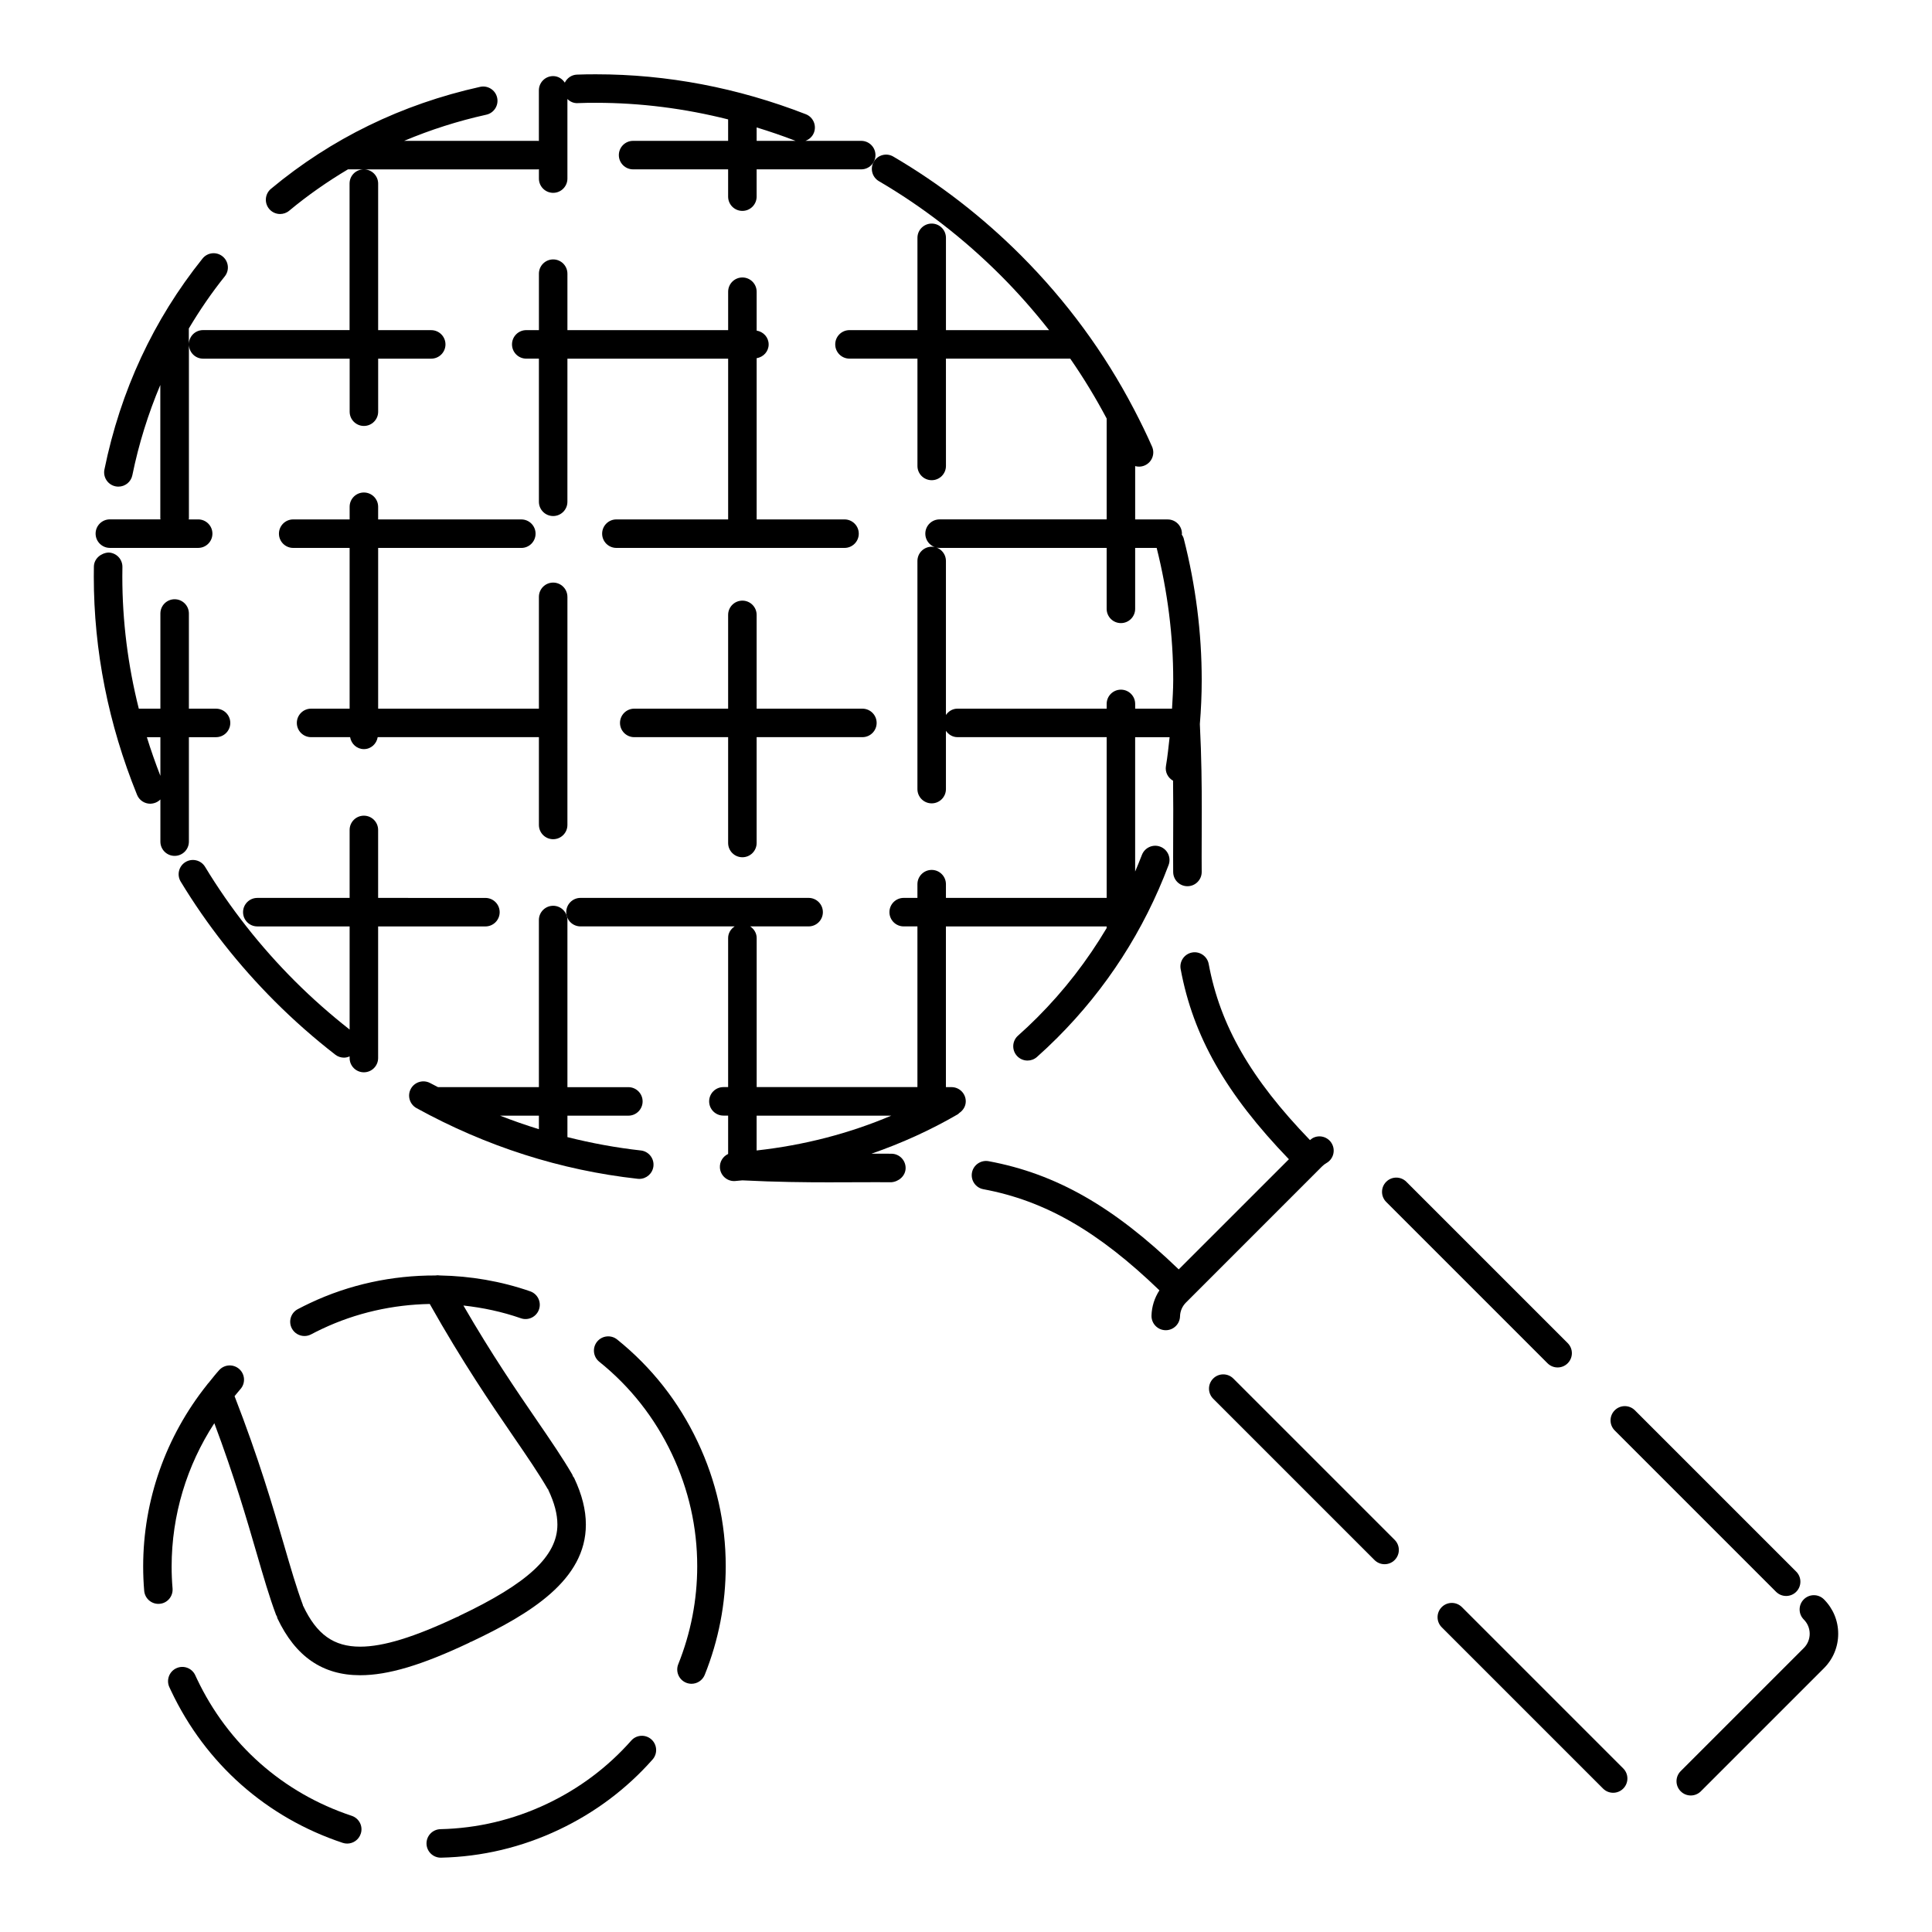 <?xml version="1.0" encoding="UTF-8"?>
<!-- Uploaded to: ICON Repo, www.svgrepo.com, Generator: ICON Repo Mixer Tools -->
<svg fill="#000000" width="800px" height="800px" version="1.1" viewBox="144 144 512 512" xmlns="http://www.w3.org/2000/svg">
 <g>
  <path d="m185.25 356.7c0.484-0.195 0.906-0.484 1.254-0.836v11.176c0 2.086 1.691 3.777 3.777 3.777 2.086 0 3.777-1.691 3.777-3.777v-27.68h7.195c2.086 0 3.777-1.691 3.777-3.777s-1.691-3.777-3.777-3.777h-7.195v-25.223c0-2.086-1.691-3.777-3.777-3.777-2.086 0-3.777 1.691-3.777 3.777v25.223h-5.719c-2.898-11.523-4.367-23.23-4.367-35.004l0.023-2.519c0.039-2.09-1.617-3.812-3.703-3.856-1.996 0.137-3.809 1.617-3.856 3.703-0.02 0.891-0.023 1.785-0.023 2.676 0 19.629 3.859 39.086 11.461 57.828 0.594 1.473 2.012 2.359 3.5 2.359 0.48-0.016 0.961-0.102 1.43-0.293zm1.254-17.34v10.246c-1.32-3.394-2.523-6.812-3.586-10.246z"/>
  <path d="m240.43 428.17c2.086 0 3.777-1.691 3.777-3.777v-34.879h28.434c2.086 0 3.777-1.691 3.777-3.777 0-2.086-1.691-3.777-3.777-3.777l-28.434-0.004v-18.016c0-2.086-1.691-3.777-3.777-3.777-2.086 0-3.777 1.691-3.777 3.777v18.016h-24.465c-2.086 0-3.777 1.691-3.777 3.777 0 2.09 1.691 3.777 3.777 3.777h24.465v27.332c-5.055-3.977-9.941-8.273-14.504-12.836-9.176-9.168-17.18-19.363-23.801-30.285-1.082-1.793-3.414-2.348-5.188-1.273-1.785 1.082-2.352 3.406-1.273 5.188 6.934 11.441 15.316 22.105 24.918 31.711 5.039 5.043 10.438 9.805 16.051 14.152 0.691 0.535 1.5 0.789 2.312 0.789 0.516 0 1.012-0.133 1.484-0.336v0.438c-0.004 2.09 1.691 3.781 3.777 3.781z"/>
  <path d="m290.59 384.04c-2.086 0-3.777 1.691-3.777 3.777v44.285h-26.738c-0.684-0.363-1.379-0.695-2.059-1.07-1.82-0.984-4.121-0.332-5.129 1.492-1.008 1.824-0.336 4.121 1.484 5.133 18.48 10.172 38.199 16.473 58.625 18.738 0.137 0.02 0.281 0.023 0.418 0.023 1.898 0 3.535-1.43 3.754-3.359 0.227-2.074-1.27-3.945-3.34-4.172-6.57-0.73-13.059-1.934-19.453-3.535v-5.688h16.148c2.086 0 3.777-1.691 3.777-3.777 0-2.086-1.691-3.777-3.777-3.777h-16.148v-44.285c-0.004-2.094-1.699-3.785-3.785-3.785zm-3.777 59.207c-3.465-1.066-6.891-2.262-10.293-3.586h10.293z"/>
  <path d="m294.37 302.17c0-2.086-1.691-3.777-3.777-3.777s-3.777 1.691-3.777 3.777v29.633h-42.602v-42.598l37.941 0.004c2.086 0 3.777-1.691 3.777-3.777 0-2.086-1.691-3.777-3.777-3.777l-37.945-0.004v-3.356c0-2.086-1.691-3.777-3.777-3.777-2.086 0-3.777 1.691-3.777 3.777v3.356h-14.957c-2.086 0-3.777 1.691-3.777 3.777 0 2.086 1.691 3.777 3.777 3.777h14.953v42.598h-10.211c-2.086 0-3.777 1.691-3.777 3.777s1.691 3.777 3.777 3.777h10.34c0.301 1.785 1.785 3.168 3.656 3.168 1.875 0 3.356-1.387 3.656-3.168h42.723v23.266c0 2.086 1.691 3.777 3.777 3.777s3.777-1.691 3.777-3.777l0.004-60.453z"/>
  <path d="m396.16 432.1h-1.484v-42.586h42.598v0.434c-5.125 8.621-11.254 16.566-18.426 23.734-1.648 1.648-3.336 3.246-5.059 4.769-1.562 1.387-1.703 3.773-0.316 5.336 0.746 0.84 1.785 1.27 2.828 1.27 0.898 0 1.789-0.316 2.508-0.953 1.828-1.629 3.629-3.32 5.379-5.078 13.035-13.035 22.957-28.43 29.5-45.781 0.734-1.953-0.25-4.133-2.207-4.867-1.949-0.746-4.133 0.25-4.871 2.203-0.559 1.48-1.176 2.938-1.785 4.387v-35.605h9.133c-0.289 2.555-0.539 5.125-0.969 7.633-0.281 1.617 0.527 3.141 1.883 3.898 0.035 2.734 0.051 5.324 0.051 7.559l-0.035 12.594 0.016 4.055c0.016 2.082 1.703 3.754 3.777 3.754h0.031c2.086-0.016 3.762-1.719 3.75-3.805l-0.016-4 0.035-12.594c0-5.918-0.059-13.816-0.508-22.57 0.316-3.871 0.492-7.769 0.492-11.672 0.004-12.484-1.594-25.09-4.758-37.469-0.105-0.414-0.312-0.762-0.527-1.098 0.004-0.074 0.047-0.141 0.047-0.215 0-2.086-1.691-3.777-3.777-3.777h-8.621v-14.141c0.328 0.098 0.676 0.145 1.02 0.145 0.508 0 1.023-0.102 1.516-0.316 1.914-0.84 2.785-3.062 1.945-4.977-1.465-3.344-3.078-6.613-4.762-9.848-0.023-0.066-0.07-0.121-0.102-0.188-7.769-14.879-17.781-28.539-29.926-40.691-10.184-10.184-21.555-18.984-33.789-26.148-1.793-1.055-4.109-0.449-5.164 1.352-1.059 1.797-0.453 4.109 1.352 5.168 11.68 6.84 22.535 15.246 32.266 24.973 4.606 4.609 8.867 9.461 12.828 14.5h-27.328v-24.461c0-2.086-1.691-3.777-3.777-3.777-2.086 0-3.777 1.691-3.777 3.777v24.461h-18.012c-2.086 0-3.777 1.691-3.777 3.777 0 2.086 1.691 3.777 3.777 3.777h18.012v28.441c0 2.086 1.691 3.777 3.777 3.777 2.086 0 3.777-1.691 3.777-3.777l-0.004-28.434h32.945c3.543 5.106 6.75 10.402 9.652 15.871v26.727h-44.285c-2.086 0-3.777 1.691-3.777 3.777s1.691 3.777 3.777 3.777h44.281v16.152c0 2.086 1.691 3.777 3.777 3.777 2.086 0 3.777-1.691 3.777-3.777v-16.152h5.699c2.906 11.578 4.394 23.348 4.387 35 0 2.543-0.176 5.066-0.316 7.602h-9.766v-1.258c0-2.086-1.691-3.777-3.777-3.777-2.086 0-3.777 1.691-3.777 3.777v1.258h-39.543c-1.289 0-2.379 0.691-3.055 1.676v-40.812c0-2.086-1.691-3.777-3.777-3.777s-3.777 1.691-3.777 3.777v60.457c0 2.086 1.691 3.777 3.777 3.777s3.777-1.691 3.777-3.777v-15.445c0.68 0.988 1.77 1.676 3.055 1.676h39.543v42.598h-42.598v-3.637c0-2.086-1.691-3.777-3.777-3.777s-3.777 1.691-3.777 3.777v3.637h-3.641c-2.086 0-3.777 1.691-3.777 3.777 0 2.086 1.691 3.777 3.777 3.777h3.641v42.586h-42.602v-39.504c0-1.309-0.711-2.41-1.719-3.082h15.488c2.086 0 3.777-1.691 3.777-3.777 0-2.086-1.691-3.777-3.777-3.777h-60.457c-2.086 0-3.777 1.691-3.777 3.777 0 2.086 1.691 3.777 3.777 3.777h40.848c-1.012 0.68-1.723 1.777-1.723 3.082v39.504h-1.254c-2.086 0-3.777 1.691-3.777 3.777 0 2.086 1.691 3.777 3.777 3.777h1.254v10.168c-1.367 0.641-2.281 2.051-2.18 3.652 0.133 1.996 1.793 3.531 3.769 3.531 0.086 0 0.168-0.004 0.25-0.012 0.641-0.039 1.258-0.125 1.898-0.176 0.016 0 0.023 0.012 0.039 0.012 0.016 0 0.031-0.012 0.047-0.012 8.855 0.457 16.844 0.52 22.812 0.52l12.594-0.035 4.004 0.016c1.961-0.141 3.789-1.664 3.805-3.75 0.016-2.086-1.664-3.793-3.75-3.809l-4.062-0.016-1.234 0.004c7.934-2.75 15.594-6.207 22.883-10.445 0.156-0.09 0.25-0.238 0.387-0.344 1.008-0.68 1.715-1.777 1.715-3.078 0-2.078-1.691-3.769-3.777-3.769zm-15.957 7.559c-11.227 4.75-23.164 7.84-35.691 9.227v-9.227z"/>
  <path d="m376.32 335.58c0-2.086-1.691-3.777-3.777-3.777h-28.027v-24.852c0-2.086-1.691-3.777-3.777-3.777-2.086 0-3.777 1.691-3.777 3.777v24.852h-24.879c-2.086 0-3.777 1.691-3.777 3.777 0 2.086 1.691 3.777 3.777 3.777h24.879v28.047c0 2.086 1.691 3.777 3.777 3.777 2.086 0 3.777-1.691 3.777-3.777v-28.047h28.027c2.086 0 3.777-1.691 3.777-3.777z"/>
  <path d="m173.13 289.2h23.387c2.086 0 3.777-1.691 3.777-3.777s-1.691-3.777-3.777-3.777h-2.508c0.004-0.09 0.055-0.168 0.055-0.258v-46.031c0.051 2.047 1.703 3.691 3.758 3.691h38.84v14.055c0 2.086 1.691 3.777 3.777 3.777s3.777-1.691 3.777-3.777v-14.055h14.062c2.086 0 3.777-1.691 3.777-3.777 0-2.086-1.691-3.777-3.777-3.777l-14.066-0.004v-38.844c0-2.055-1.648-3.715-3.688-3.762h46.066c0.082 0 0.145-0.039 0.227-0.047v2.488c0 2.086 1.691 3.777 3.777 3.777s3.777-1.691 3.777-3.777v-21.09c0.715 0.727 1.691 1.168 2.785 1.09 1.594-0.055 3.219-0.102 4.801-0.082 11.766 0 23.473 1.496 35.004 4.398v5.684h-25.184c-2.086 0-3.777 1.691-3.777 3.777 0 2.086 1.691 3.777 3.777 3.777h25.184v7.231c0 2.086 1.691 3.777 3.777 3.777 2.086 0 3.777-1.691 3.777-3.777v-7.231h27.715c2.086 0 3.777-1.691 3.777-3.777 0-2.086-1.691-3.777-3.777-3.777h-14.785c0.992-0.359 1.84-1.109 2.254-2.168 0.754-1.945-0.207-4.133-2.152-4.891-18.066-7.023-36.77-10.578-55.59-10.578-1.723-0.012-3.387 0.023-5.066 0.086-1.438 0.051-2.613 0.922-3.211 2.125-0.68-1.023-1.785-1.734-3.094-1.734-2.086 0-3.777 1.691-3.777 3.777v13.426c-0.082-0.004-0.145-0.047-0.227-0.047h-35.465c6.938-2.922 14.191-5.25 21.766-6.926 2.035-0.453 3.32-2.473 2.867-4.508-0.453-2.035-2.473-3.316-4.508-2.871-20.789 4.613-39.434 13.703-55.43 27.02-1.602 1.336-1.82 3.719-0.484 5.32 0.742 0.898 1.82 1.359 2.902 1.359 0.852 0 1.715-0.289 2.414-0.875 4.922-4.098 10.137-7.723 15.578-10.965h4.109c-2.047 0.051-3.691 1.703-3.691 3.762v38.844h-38.84c-2.055 0-3.707 1.648-3.758 3.691v-4.125c2.852-4.785 5.996-9.406 9.523-13.801 1.305-1.629 1.039-4.004-0.59-5.309-1.629-1.309-4.004-1.047-5.309 0.59-12.992 16.211-21.734 35.023-25.992 55.902-0.414 2.047 0.906 4.039 2.949 4.457 0.258 0.051 0.516 0.074 0.762 0.074 1.758 0 3.332-1.234 3.691-3.023 1.703-8.348 4.207-16.312 7.41-23.922v35.363c0 0.09 0.047 0.168 0.051 0.258h-13.422c-2.086 0-3.777 1.691-3.777 3.777 0 2.094 1.703 3.785 3.789 3.785zm181.74-107.87h-10.352v-3.559c3.449 1.062 6.883 2.223 10.293 3.547 0.02 0.008 0.039 0.008 0.059 0.012z"/>
  <path d="m347.7 235.27c0-1.875-1.387-3.359-3.18-3.656v-10.305c0-2.086-1.691-3.777-3.777-3.777-2.086 0-3.777 1.691-3.777 3.777v10.184h-42.594v-14.969c0-2.086-1.691-3.777-3.777-3.777s-3.777 1.691-3.777 3.777v14.969l-3.356-0.004c-2.086 0-3.777 1.691-3.777 3.777s1.691 3.777 3.777 3.777h3.352v37.934c0 2.086 1.691 3.777 3.777 3.777 2.086 0 3.777-1.691 3.777-3.777l0.004-37.93h42.594v42.602h-29.617c-2.086 0-3.777 1.691-3.777 3.777 0 2.086 1.691 3.777 3.777 3.777h60.457c2.086 0 3.777-1.691 3.777-3.777 0-2.086-1.691-3.777-3.777-3.777h-23.285v-42.723c1.793-0.297 3.18-1.785 3.18-3.656z"/>
  <path d="m627.37 567.85c-1.477-1.477-3.871-1.477-5.344 0-1.477 1.477-1.477 3.871 0 5.344 1.004 1.008 1.562 2.348 1.562 3.769 0 1.43-0.555 2.777-1.566 3.785l-32.621 32.621c-1.477 1.477-1.477 3.871 0 5.344 0.734 0.734 1.703 1.109 2.672 1.109s1.934-0.367 2.672-1.109l32.621-32.621c2.434-2.434 3.777-5.68 3.777-9.129 0-3.445-1.34-6.672-3.773-9.113z"/>
  <path d="m470.85 509.33c-1.477-1.477-3.871-1.477-5.344 0-1.477 1.477-1.477 3.871 0 5.344l42.75 42.75c0.734 0.734 1.703 1.109 2.672 1.109s1.934-0.367 2.672-1.109c1.477-1.477 1.477-3.871 0-5.344z"/>
  <path d="m494.37 453.1c0.344-0.336 0.734-0.641 1.16-0.883 1.812-1.027 2.449-3.332 1.422-5.148-1.023-1.812-3.332-2.465-5.148-1.422-0.238 0.133-0.418 0.344-0.645 0.492-15.66-16.211-23.805-30.34-26.844-46.688-0.383-2.055-2.394-3.406-4.402-3.027-2.051 0.379-3.41 2.352-3.027 4.402 3.316 17.852 12.027 33.105 28.684 50.387l-29.195 29.191c-17.281-16.656-32.535-25.363-50.391-28.676-2.016-0.371-4.019 0.973-4.402 3.027-0.379 2.051 0.973 4.027 3.027 4.402 16.332 3.039 30.457 11.176 46.648 26.797-1.289 1.988-2.031 4.281-2.098 6.688-0.055 2.086 1.594 3.824 3.68 3.879h0.102c2.039 0 3.723-1.629 3.777-3.68 0.035-1.371 0.59-2.664 1.562-3.641z"/>
  <path d="m531.42 569.9c-1.477-1.477-3.871-1.477-5.344 0-1.477 1.477-1.477 3.871 0 5.344l42.75 42.75c0.734 0.734 1.703 1.109 2.672 1.109s1.934-0.367 2.672-1.109c1.477-1.477 1.477-3.871 0-5.344z"/>
  <path d="m614.67 565.84c0.734 0.734 1.703 1.109 2.672 1.109s1.934-0.367 2.672-1.109c1.477-1.477 1.477-3.871 0-5.344l-42.75-42.75c-1.477-1.477-3.871-1.477-5.344 0-1.477 1.477-1.477 3.871 0 5.344z"/>
  <path d="m554.11 505.28c0.734 0.734 1.703 1.109 2.672 1.109s1.934-0.367 2.672-1.109c1.477-1.477 1.477-3.871 0-5.344l-42.75-42.75c-1.477-1.477-3.871-1.477-5.344 0-1.477 1.477-1.477 3.871 0 5.344z"/>
  <path d="m311.28 605.28c-6.246 7.059-13.773 12.699-22.375 16.777-8.918 4.219-18.395 6.469-28.184 6.691-2.086 0.051-3.738 1.777-3.691 3.863 0.051 2.062 1.734 3.691 3.777 3.691h0.09c10.848-0.246 21.363-2.742 31.242-7.422 9.531-4.516 17.875-10.77 24.801-18.594 1.379-1.566 1.234-3.949-0.324-5.336-1.574-1.391-3.965-1.23-5.336 0.328z"/>
  <path d="m307.55 498.98c-1.621-1.305-4.004-1.043-5.316 0.578-1.309 1.621-1.055 4.004 0.574 5.316 8.227 6.613 14.707 14.844 19.254 24.453 4.449 9.41 6.707 19.418 6.707 29.73 0 8.922-1.691 17.664-5.023 25.973-0.777 1.941 0.16 4.137 2.102 4.918 0.465 0.18 0.938 0.273 1.406 0.273 1.496 0 2.91-0.898 3.508-2.371 3.688-9.211 5.562-18.895 5.562-28.789 0-11.441-2.504-22.535-7.438-32.961-5.027-10.656-12.215-19.777-21.336-27.121z"/>
  <path d="m189.73 564.96c-0.168-1.934-0.246-3.871-0.246-5.793 0-13.621 3.996-26.758 11.316-38.004 5.297 14.121 8.535 25.25 11.203 34.426 1.82 6.262 3.394 11.668 5.152 16.367 0.059 0.152 0.16 0.277 0.238 0.414 0.051 0.16 0.047 0.328 0.117 0.488 4.805 10.156 11.98 15.094 21.93 15.094 7.394 0 16.328-2.66 28.957-8.637 0.086-0.039 0.137-0.117 0.223-0.168 0.082-0.031 0.168-0.016 0.246-0.055 15.789-7.473 30.395-16.41 30.395-31.059 0-3.894-1.02-7.945-3.117-12.383-0.086-0.176-0.23-0.297-0.332-0.453-0.059-0.125-0.059-0.266-0.133-0.395-2.516-4.332-5.691-8.977-9.375-14.355-5.394-7.875-11.945-17.438-19.496-30.469 5.144 0.562 10.258 1.641 15.215 3.371 1.969 0.691 4.125-0.348 4.812-2.324 0.691-1.977-0.352-4.125-2.328-4.812-7.75-2.695-15.828-4.051-23.914-4.203-0.414-0.066-0.82-0.074-1.238 0.004-11.375-0.031-22.742 2.363-33.211 7.316-1.098 0.516-2.172 1.055-3.231 1.613-1.84 0.973-2.543 3.258-1.566 5.109 0.68 1.281 1.988 2.004 3.34 2.004 0.594 0 1.203-0.141 1.77-0.441 0.945-0.504 1.91-0.984 2.902-1.449 9.02-4.266 18.758-6.418 28.531-6.602 8.699 15.438 16.152 26.348 22.184 35.152 3.598 5.25 6.699 9.777 9.074 13.871 0.035 0.059 0.102 0.082 0.137 0.137 0.02 0.051 0.016 0.102 0.035 0.145 1.613 3.41 2.398 6.402 2.398 9.152 0 8.332-7.801 15.582-26.07 24.234-0.086 0.039-0.133 0.109-0.211 0.156-0.086 0.035-0.172 0.023-0.25 0.066-11.418 5.391-19.594 7.906-25.73 7.906-7.012 0-11.523-3.223-15.098-10.777-0.016-0.039-0.055-0.059-0.07-0.102-0.023-0.074-0.012-0.145-0.039-0.223-1.656-4.43-3.195-9.707-4.973-15.824-2.984-10.242-6.691-22.938-13.113-39.457 0.52-0.605 0.977-1.238 1.516-1.824 1.406-1.543 1.301-3.93-0.246-5.34-1.543-1.395-3.926-1.301-5.34 0.25-0.984 1.078-1.863 2.227-2.781 3.352-0.18 0.16-0.312 0.359-0.457 0.551-10.902 13.66-16.914 30.547-16.914 48.152 0 2.141 0.09 4.293 0.273 6.438 0.168 1.969 1.812 3.461 3.758 3.461 0.105 0 0.215-0.004 0.324-0.016 2.055-0.152 3.602-1.984 3.434-4.066z"/>
  <path d="m237.21 625.21c-18.238-6.051-32.809-18.949-41.031-36.324l-0.418-0.898c-0.855-1.91-3.094-2.766-4.992-1.906-1.906 0.852-2.754 3.09-1.906 4.992l0.492 1.047c9.109 19.25 25.258 33.543 45.469 40.254 0.398 0.133 0.797 0.191 1.188 0.191 1.582 0 3.059-1.004 3.586-2.59 0.672-1.969-0.402-4.106-2.387-4.766z"/>
 </g>
</svg>